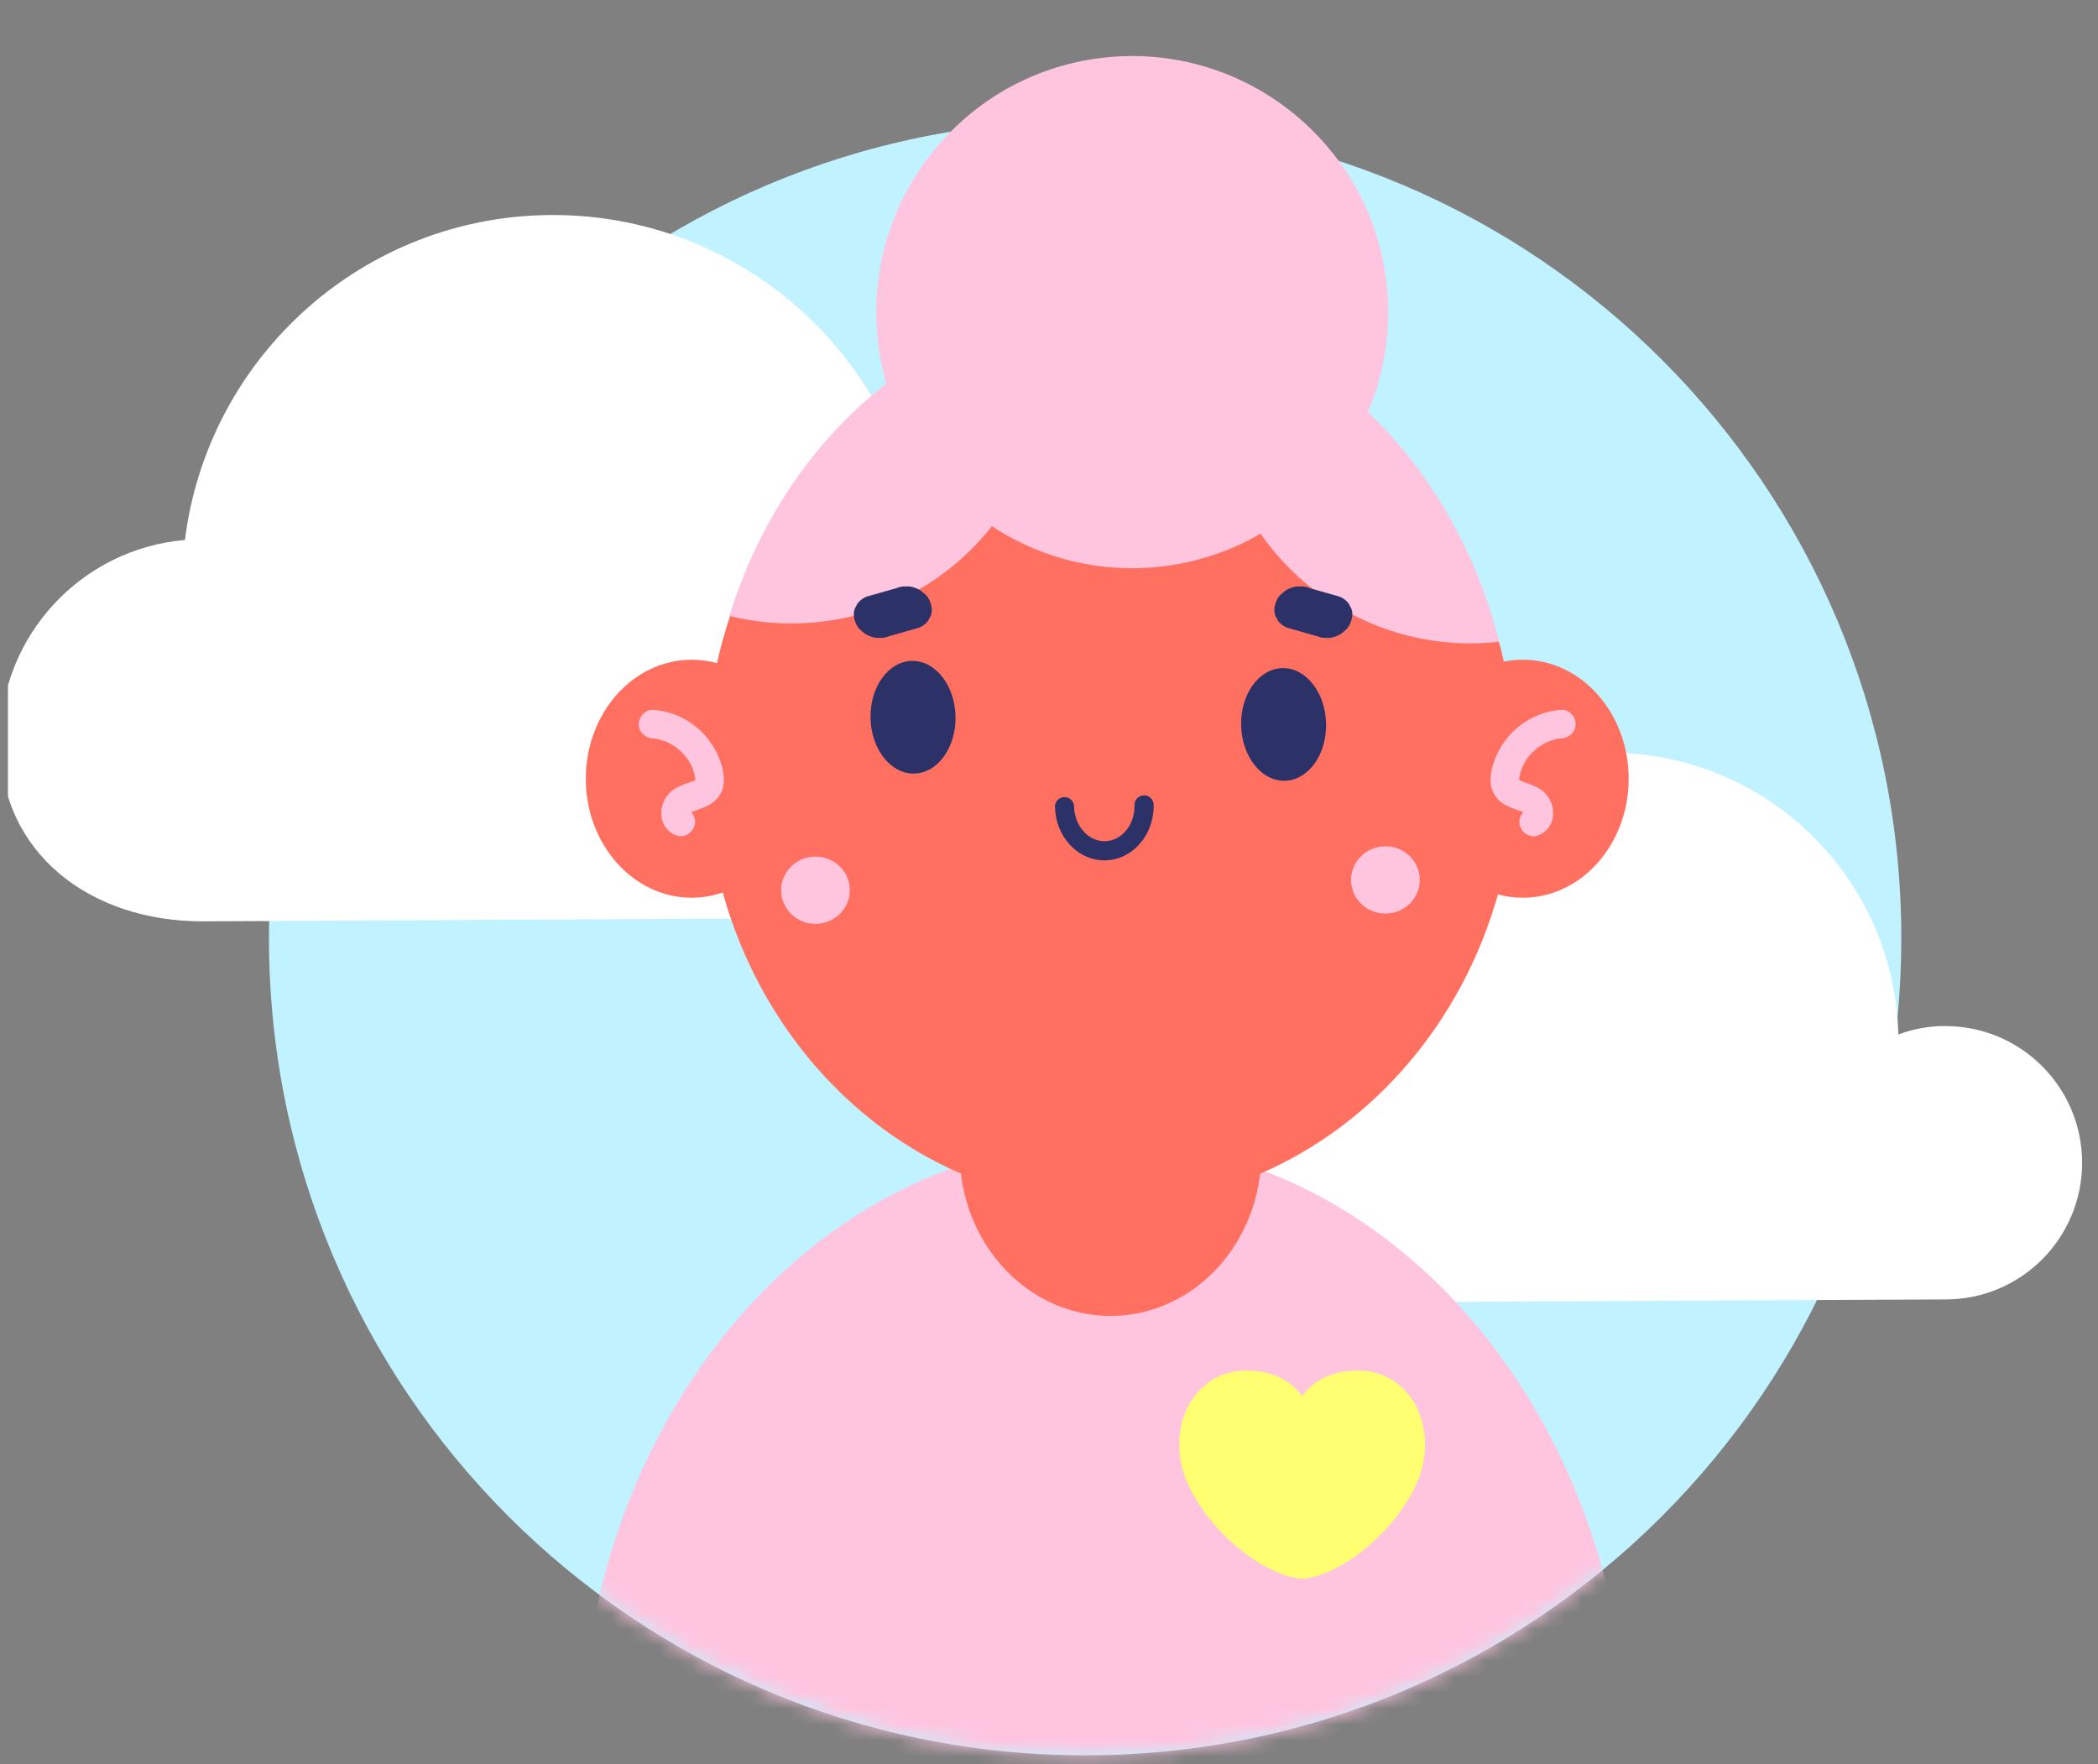 <svg width="132" height="111" viewBox="0 0 132 111" fill="none" xmlns="http://www.w3.org/2000/svg">
<rect x="0" y="0" width="132" height="111" fill="#808080" stroke="none"/>
<g clip-path="url(#clip0_2241_19924)">
<path d="M68.273 110.439C96.634 110.439 119.624 87.416 119.624 59.015C119.624 30.615 96.634 7.592 68.273 7.592C39.913 7.592 16.922 30.615 16.922 59.015C16.922 87.416 39.913 110.439 68.273 110.439Z" fill="#C0F2FF"/>
<path d="M61.946 35.623C60.602 35.623 59.311 35.864 58.12 36.306C57.806 23.673 47.483 13.528 34.792 13.528C22.893 13.528 13.073 22.446 11.636 33.974C5.119 34.529 0 40.001 0 46.672C0 53.711 5.699 57.967 12.728 57.967C16.067 57.967 57.874 57.717 61.946 57.717C68.038 57.717 72.976 52.773 72.976 46.672C72.976 40.571 68.038 35.626 61.946 35.626V35.623Z" fill="white"/>
<path d="M122.415 64.552C121.368 64.552 120.363 64.739 119.438 65.085C119.194 55.252 111.158 47.357 101.279 47.357C92.018 47.357 84.374 54.3 83.257 63.272C78.183 63.702 74.199 67.961 74.199 73.156C74.199 78.636 78.636 81.949 84.106 81.949C86.706 81.949 119.245 81.756 122.415 81.756C127.157 81.756 131 77.905 131 73.158C131 68.412 127.154 64.561 122.415 64.561V64.552Z" fill="white"/>
<mask id="mask0_2241_19924" style="mask-type:luminance" maskUnits="userSpaceOnUse" x="16" y="0" width="104" height="111">
<path d="M119.627 59.015C119.627 87.415 96.636 110.439 68.276 110.439C39.916 110.439 16.922 87.415 16.922 59.015C16.922 30.616 39.913 0 68.273 0C96.633 0 119.624 30.613 119.624 59.015H119.627Z" fill="white"/>
</mask>
<g mask="url(#mask0_2241_19924)">
<path d="M69.479 71.821C51.258 71.821 36.49 89.362 36.49 111H102.471C102.471 89.362 87.7 71.821 69.482 71.821H69.479Z" fill="#FFC5DF"/>
<path d="M85.442 86.23C83.249 86.23 82.255 87.358 81.927 87.846C81.599 87.358 80.606 86.23 78.412 86.23C75.611 86.23 73.724 88.837 74.301 91.994C74.847 94.984 78.495 98.719 81.548 99.285C81.689 99.311 81.836 99.325 81.981 99.325C82.032 99.325 82.083 99.322 82.133 99.314C85.224 98.86 88.999 95.04 89.553 91.994C90.13 88.835 88.243 86.23 85.442 86.23Z" fill="#FFFF71"/>
<path d="M69.875 82.793C75.115 82.793 79.363 78.204 79.363 72.543C79.363 66.883 75.115 62.294 69.875 62.294C64.635 62.294 60.387 66.883 60.387 72.543C60.387 78.204 64.635 82.793 69.875 82.793Z" fill="#FF7061"/>
<path d="M95.354 48.207C95.354 63.439 83.945 75.785 69.878 75.785C55.811 75.785 44.402 63.439 44.402 48.207C44.402 44.94 44.931 41.806 45.888 38.896C47.749 33.271 51.258 28.49 55.775 25.232C58.655 23.157 61.952 21.704 65.495 21.038C66.921 20.768 68.384 20.63 69.875 20.63C72.317 20.63 74.686 21.004 76.927 21.704C80.314 22.755 83.404 24.549 86.053 26.906C89.944 30.372 92.864 35.053 94.319 40.417C94.989 42.889 95.351 45.507 95.351 48.21L95.354 48.207Z" fill="#FF7061"/>
<path d="M62.404 33.109C59.795 36.425 55.882 38.712 51.349 39.151C49.464 39.332 47.622 39.182 45.89 38.751C47.752 32.732 51.261 27.62 55.777 24.129C55.506 23.186 55.316 22.211 55.22 21.199C54.798 16.881 56.125 12.794 58.621 9.643C62.045 11.893 64.586 15.427 65.5 19.643C65.645 20.264 65.749 20.904 65.809 21.553C66.23 25.872 64.903 29.958 62.407 33.109H62.404Z" fill="#FFC5DF"/>
<path d="M86.188 25.591C84.901 28.83 82.595 31.579 79.609 33.395C77.696 34.572 75.512 35.351 73.141 35.637C69.349 36.09 65.707 35.181 62.702 33.299C59.513 31.307 57.045 28.204 55.876 24.469C55.585 23.531 55.375 22.562 55.254 21.553C54.736 17.243 55.972 13.129 58.4 9.927C60.936 6.554 64.798 4.18 69.32 3.641C75.302 2.927 80.905 5.591 84.233 10.133C85.812 12.29 86.873 14.88 87.213 17.728C87.544 20.494 87.151 23.174 86.186 25.591H86.188Z" fill="#FFC5DF"/>
<path d="M94.321 40.372C94.239 40.386 94.154 40.395 94.072 40.403C88.076 40.984 82.527 38.199 79.306 33.577C77.784 31.386 76.779 28.782 76.502 25.926C76.313 23.999 76.471 22.12 76.932 20.352C78.002 16.161 80.733 12.582 84.442 10.42C85.973 12.61 86.975 15.223 87.255 18.076C87.527 20.848 87.074 23.52 86.055 25.915C89.946 29.624 92.867 34.628 94.321 40.369V40.372Z" fill="#FFC5DF"/>
<path d="M95.81 56.482C99.489 56.482 102.471 53.13 102.471 48.995C102.471 44.86 99.489 41.508 95.81 41.508C92.131 41.508 89.148 44.86 89.148 48.995C89.148 53.13 92.131 56.482 95.81 56.482Z" fill="#FF7061"/>
<path d="M98.237 44.662C96.316 44.787 94.663 46.071 94.013 47.879C93.86 48.304 93.752 48.808 93.792 49.259C93.846 49.894 94.211 50.395 94.777 50.678C95.02 50.8 95.275 50.891 95.529 50.982C95.561 50.993 95.821 51.092 95.719 51.047C95.776 51.072 95.832 51.103 95.889 51.135C95.977 51.194 95.996 51.203 95.943 51.166C95.9 51.129 95.906 51.14 95.962 51.194C95.894 51.101 95.886 51.098 95.94 51.18C95.9 51.069 95.894 51.061 95.928 51.157C95.948 51.242 95.951 51.245 95.94 51.172C95.931 51.098 95.931 51.101 95.937 51.186C95.931 51.291 95.937 51.273 95.945 51.135C96.019 50.987 96.093 50.894 96.254 50.837C95.795 50.996 95.493 51.455 95.626 51.945C95.747 52.393 96.271 52.733 96.732 52.574C97.858 52.189 97.994 50.817 97.278 49.976C96.942 49.582 96.438 49.4 95.962 49.233C95.872 49.202 95.778 49.174 95.688 49.134C95.795 49.182 95.544 49.043 95.521 49.038C95.467 49.004 95.473 49.009 95.538 49.052C95.563 49.086 95.58 49.123 95.583 49.162C95.58 49.245 95.578 49.228 95.578 49.114C95.578 49.066 95.58 49.015 95.586 48.967C95.592 48.896 95.592 48.902 95.58 48.984C95.589 48.927 95.6 48.87 95.612 48.814C95.629 48.729 95.651 48.647 95.677 48.562C95.708 48.451 95.745 48.341 95.79 48.236C95.725 48.392 95.841 48.142 95.844 48.137C96.059 47.714 96.152 47.595 96.477 47.281C96.54 47.221 96.605 47.165 96.67 47.105C96.752 47.04 96.76 47.031 96.692 47.082C96.738 47.048 96.786 47.014 96.834 46.98C97.001 46.867 97.179 46.771 97.36 46.68C97.59 46.564 97.222 46.717 97.465 46.638C97.575 46.603 97.683 46.564 97.793 46.535C97.878 46.513 97.963 46.499 98.045 46.479C98.153 46.462 98.158 46.459 98.062 46.473C98.119 46.468 98.178 46.462 98.235 46.459C98.719 46.428 99.135 46.068 99.135 45.558C99.135 45.096 98.724 44.626 98.235 44.657L98.237 44.662Z" fill="#FFC5DF"/>
<path d="M43.519 56.482C47.197 56.482 50.18 53.13 50.18 48.995C50.18 44.86 47.197 41.508 43.519 41.508C39.84 41.508 36.857 44.86 36.857 48.995C36.857 53.13 39.84 56.482 43.519 56.482Z" fill="#FF7061"/>
<path d="M41.088 46.462C41.145 46.465 41.204 46.47 41.261 46.476C41.164 46.462 41.17 46.462 41.278 46.482C41.362 46.499 41.447 46.516 41.529 46.538C41.643 46.567 41.75 46.606 41.858 46.64C42.033 46.697 41.784 46.592 41.962 46.683C42.378 46.893 42.571 47.017 42.845 47.281C42.907 47.34 42.967 47.403 43.026 47.468C43.049 47.49 43.25 47.748 43.159 47.621C43.278 47.785 43.386 47.955 43.479 48.137C43.493 48.168 43.598 48.392 43.533 48.236C43.572 48.329 43.604 48.426 43.635 48.522C43.666 48.618 43.691 48.718 43.711 48.814C43.722 48.87 43.734 48.927 43.742 48.984C43.731 48.902 43.731 48.896 43.737 48.967C43.742 49.015 43.745 49.063 43.745 49.114C43.745 49.228 43.745 49.245 43.739 49.162C43.734 49.168 43.836 48.992 43.839 49.015C43.853 49.092 43.454 49.202 43.363 49.233C42.891 49.4 42.384 49.582 42.047 49.976C41.328 50.817 41.467 52.189 42.593 52.574C43.052 52.733 43.575 52.393 43.7 51.945C43.836 51.452 43.533 50.996 43.072 50.837C43.233 50.894 43.306 50.987 43.38 51.135C43.391 51.271 43.394 51.288 43.389 51.186V51.12C43.371 51.248 43.374 51.259 43.397 51.157C43.431 51.061 43.425 51.069 43.386 51.18C43.44 51.095 43.431 51.101 43.363 51.194L43.411 51.146C43.332 51.206 43.34 51.203 43.44 51.138C43.493 51.106 43.55 51.075 43.609 51.05C43.49 51.103 43.731 51.007 43.754 50.999C44.008 50.908 44.266 50.82 44.509 50.701C45.075 50.423 45.466 49.944 45.531 49.307C45.579 48.839 45.474 48.321 45.316 47.879C44.665 46.071 43.009 44.787 41.091 44.662C40.607 44.631 40.191 45.099 40.191 45.564C40.191 46.077 40.604 46.431 41.091 46.465L41.088 46.462Z" fill="#FFC5DF"/>
<path d="M57.523 48.671C58.999 48.638 60.161 47.025 60.118 45.068C60.075 43.11 58.843 41.55 57.367 41.582C55.89 41.615 54.728 43.228 54.771 45.185C54.814 47.143 56.046 48.703 57.523 48.671Z" fill="#2C3267"/>
<path d="M80.838 49.123C82.315 49.091 83.477 47.478 83.434 45.52C83.391 43.563 82.159 42.003 80.683 42.035C79.206 42.068 78.044 43.681 78.087 45.638C78.13 47.596 79.362 49.156 80.838 49.123Z" fill="#2C3267"/>
<path d="M68.972 54.085C68.35 53.971 67.773 53.648 67.311 53.147C66.726 52.515 66.394 51.667 66.375 50.766C66.366 50.432 66.632 50.157 66.963 50.151C67.294 50.143 67.572 50.409 67.577 50.741C67.591 51.35 67.809 51.914 68.194 52.328C68.559 52.724 69.035 52.934 69.527 52.926C70.577 52.903 71.409 51.886 71.38 50.656C71.372 50.321 71.638 50.047 71.969 50.041C72.3 50.032 72.578 50.296 72.583 50.63C72.626 52.523 71.264 54.093 69.552 54.13C69.354 54.136 69.162 54.119 68.97 54.085H68.972Z" fill="#2C3267"/>
<path d="M51.353 58.126C52.547 58.1 53.494 57.131 53.468 55.962C53.443 54.794 52.454 53.868 51.261 53.894C50.067 53.92 49.12 54.889 49.146 56.058C49.171 57.227 50.16 58.153 51.353 58.126Z" fill="#FFC5DF"/>
<path d="M87.214 57.479C88.408 57.452 89.355 56.483 89.329 55.315C89.304 54.146 88.315 53.22 87.121 53.246C85.928 53.272 84.981 54.241 85.006 55.41C85.032 56.579 86.021 57.505 87.214 57.479Z" fill="#FFC5DF"/>
<path d="M57.821 39.494C57.181 39.675 56.544 39.856 55.905 40.038C55.732 40.114 55.548 40.145 55.353 40.131C55.155 40.148 54.96 40.12 54.764 40.041C54.566 39.975 54.397 39.873 54.255 39.735C54.096 39.621 53.975 39.48 53.89 39.309C53.726 38.981 53.655 38.601 53.791 38.272L53.961 37.958C54.105 37.771 54.292 37.629 54.527 37.536C55.166 37.354 55.803 37.173 56.442 36.992C56.615 36.915 56.799 36.884 56.994 36.898C57.192 36.881 57.388 36.909 57.583 36.989C57.781 37.054 57.951 37.156 58.092 37.295C58.251 37.408 58.372 37.55 58.457 37.72C58.621 38.048 58.692 38.428 58.556 38.757L58.386 39.072C58.242 39.258 58.055 39.4 57.821 39.494Z" fill="#2C3267"/>
<path d="M80.985 39.494C81.624 39.675 82.261 39.856 82.9 40.038C83.073 40.114 83.257 40.145 83.452 40.131C83.65 40.148 83.846 40.12 84.041 40.041C84.239 39.975 84.409 39.873 84.55 39.735C84.709 39.621 84.83 39.48 84.915 39.309C85.079 38.981 85.15 38.601 85.014 38.272L84.844 37.958C84.7 37.771 84.513 37.629 84.278 37.536C83.639 37.354 83.002 37.173 82.363 36.992C82.19 36.915 82.006 36.884 81.811 36.898C81.613 36.881 81.418 36.909 81.222 36.989C81.024 37.054 80.855 37.156 80.713 37.295C80.555 37.408 80.433 37.55 80.348 37.72C80.184 38.048 80.113 38.428 80.249 38.757L80.419 39.072C80.563 39.258 80.75 39.4 80.985 39.494Z" fill="#2C3267"/>
</g>
</g>
<defs>
<clipPath id="clip0_2241_19924">
<rect width="131" height="111" fill="white" transform="translate(0.5)"/>
</clipPath>
</defs>
</svg>
